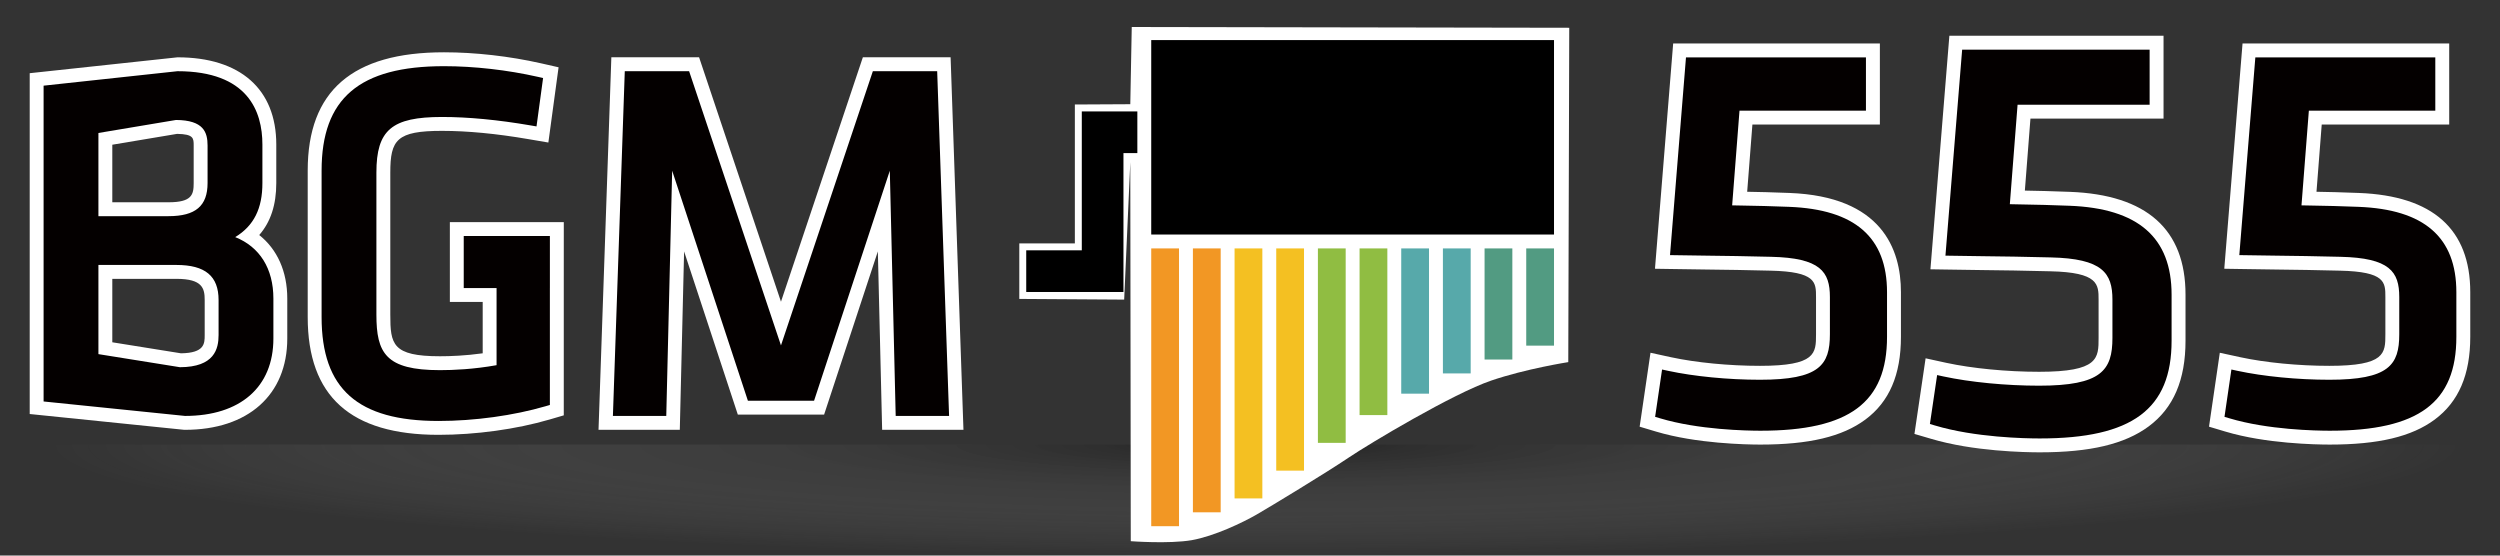 <?xml version="1.0" encoding="UTF-8" standalone="no"?>
<svg
   xmlns:dc="http://purl.org/dc/elements/1.1/"
   xmlns:cc="http://creativecommons.org/ns#"
   xmlns:rdf="http://www.w3.org/1999/02/22-rdf-syntax-ns#"
   xmlns:svg="http://www.w3.org/2000/svg"
   xmlns="http://www.w3.org/2000/svg"
   xmlns:xlink="http://www.w3.org/1999/xlink"
   xmlns:sodipodi="http://sodipodi.sourceforge.net/DTD/sodipodi-0.dtd"
   xmlns:inkscape="http://www.inkscape.org/namespaces/inkscape"
   version="1.1"
   id="レイヤー_1"
   x="0px"
   y="0px"
   width="180px"
   height="40px"
   viewBox="0 0 180 40"
   enable-background="new 0 0 180 40"
   xml:space="preserve"
   inkscape:version="0.91 r13725"
   sodipodi:docname="bgm555-logo - 2015-05-05 - コピー.svg"><rect x="0" y="0" width="180" height="40" fill="#333333" stroke="none"/><defs
     id="defs4521"><radialGradient
       inkscape:collect="always"
       xlink:href="#SVGID_1_-3"
       id="radialGradient4421"
       cx="22.5"
       cy="28.288"
       fx="22.5"
       fy="28.288"
       r="7.5"
       gradientTransform="matrix(-11.6,-1.2718387e-6,1.5472963e-7,-1.069,351.42,62.246)"
       gradientUnits="userSpaceOnUse" /><radialGradient
       id="SVGID_1_-3"
       cx="90.498"
       cy="31.048"
       r="8.038"
       fx="82.46"
       fy="31.059"
       gradientTransform="matrix(0.008,1,-7.963,0.065,337.002,-61.473)"
       gradientUnits="userSpaceOnUse"><stop
         offset="0"
         style="stop-color:#000000"
         id="stop3459" /><stop
         offset="0.613"
         style="stop-color:#9F9F9F;stop-opacity:0.387"
         id="stop3461" /><stop
         offset="1"
         style="stop-color:#FFFFFF;stop-opacity:0"
         id="stop3463" /></radialGradient></defs><sodipodi:namedview
     pagecolor="#ffffff"
     bordercolor="#666666"
     borderopacity="1"
     objecttolerance="10"
     gridtolerance="10"
     guidetolerance="10"
     inkscape:pageopacity="0"
     inkscape:pageshadow="2"
     inkscape:window-width="1680"
     inkscape:window-height="988"
     id="namedview4519"
     showgrid="true"
     inkscape:zoom="20.144686"
     inkscape:cx="84.502159"
     inkscape:cy="19.947803"
     inkscape:window-x="-8"
     inkscape:window-y="-8"
     inkscape:window-maximized="1"
     inkscape:current-layer="レイヤー_1"
     inkscape:snap-to-guides="true"
     inkscape:snap-grids="true"
     inkscape:snap-page="true"
     showguides="false"
     inkscape:snap-bbox="true"><inkscape:grid
       type="xygrid"
       id="grid5125" /></sodipodi:namedview><radialGradient
     id="SVGID_1_"
     cx="90.498"
     cy="31.048"
     r="8.038"
     fx="82.46"
     fy="31.059"
     gradientTransform="matrix(0.008,1,-7.976,0.065,337.405,-41.473)"
     gradientUnits="userSpaceOnUse"><stop
       offset="0"
       style="stop-color:#000000"
       id="stop4443" /><stop
       offset="0.613"
       style="stop-color:#9F9F9F;stop-opacity:0.387"
       id="stop4445" /><stop
       offset="1"
       style="stop-color:#FFFFFF;stop-opacity:0"
       id="stop4447" /></radialGradient><rect
     style="opacity:0.3;fill:url(#radialGradient4421);fill-opacity:1"
     id="rect4401"
     width="174"
     height="8.017"
     x="3.421"
     y="32.007" /><g
     id="g4451"><path
       fill="#040000"
       d="M2.639,29.357V5.719l0.446-0.048c9.662-1.044,9.662-1.044,9.691-1.044c5.757,0,6.616,3.623,6.616,5.782   v2.771c0,1.662-0.493,2.916-1.502,3.809c1.486,0.9,2.293,2.47,2.293,4.507v2.88c0,3.745-2.63,6.071-6.864,6.071L2.639,29.357z    M13.034,25.945c1.927-0.011,2.204-0.881,2.204-1.821v-2.521c0-1.053-0.307-2.026-2.531-2.026H7.586v5.494L13.034,25.945z    M12.131,15.064c1.92,0,2.314-0.753,2.314-1.884v-2.699c0-0.62,0-1.322-1.735-1.342L7.586,9.997v5.067H12.131z"
       id="path4453" /><path
       fill="#FFFFFF"
       d="M12.777,5.127c5.063,0,6.116,2.872,6.116,5.282v2.771c0,1.836-0.612,3.074-1.957,3.892   c1.762,0.703,2.748,2.264,2.748,4.424v2.88c0,3.489-2.379,5.571-6.364,5.571L3.139,28.906V6.168   C3.139,6.168,12.774,5.127,12.777,5.127 M7.086,15.564h5.045c1.947,0,2.814-0.735,2.814-2.384v-2.699   c0-0.951-0.276-1.832-2.275-1.843L7.086,9.574V15.564 M12.955,26.439c2.487-0.006,2.783-1.323,2.783-2.315v-2.521   c0-1.725-0.963-2.526-3.031-2.526H7.086v6.42L12.955,26.439 M12.777,4.127c-0.057,0-0.057,0-9.745,1.047L2.139,5.27v0.898v22.738   v0.903l0.898,0.092l10.181,1.041l0.051,0.005h0.051c4.542,0,7.364-2.518,7.364-6.571v-2.88c0-1.947-0.72-3.545-2.019-4.573   c0.824-0.943,1.228-2.18,1.228-3.743v-2.771C19.893,6.417,17.299,4.127,12.777,4.127L12.777,4.127z M8.086,10.42l4.662-0.781   c1.197,0.019,1.197,0.315,1.197,0.842v2.699c0,0.836-0.126,1.384-1.814,1.384H8.086V10.42L8.086,10.42z M8.086,20.077h4.621   c1.878,0,2.031,0.691,2.031,1.526v2.521c0,0.605,0,1.291-1.707,1.314l-4.945-0.794V20.077L8.086,20.077z"
       id="path4455" /></g><g
     id="g4457"><polygon
       fill="#040000"
       points="64.002,30.447 63.636,15.197 58.975,29.352 53.486,29.352 48.826,15.198 48.459,30.447    43.611,30.447 44.501,4.625 49.975,4.625 56.23,23.296 62.486,4.625 67.96,4.625 68.852,30.447  "
       id="polygon4459" /><path
       fill="#FFFFFF"
       d="M67.477,5.125l0.857,24.822H64.49l-0.424-17.655l-5.453,16.56h-4.765l-5.452-16.56l-0.425,17.655h-3.842   l0.855-24.822h4.631L56.23,24.87l6.616-19.745H67.477 M68.443,4.125h-0.966h-4.631h-0.72l-0.229,0.682L56.23,21.723L50.563,4.807   l-0.229-0.682h-0.72h-4.631h-0.966l-0.033,0.966l-0.855,24.822l-0.036,1.034h1.035h3.842h0.976l0.023-0.976l0.286-11.869   l3.642,11.061l0.226,0.688h0.724h4.765h0.724l0.226-0.688l3.643-11.062l0.286,11.869l0.023,0.976h0.976h3.844h1.035l-0.036-1.034   L68.477,5.09L68.443,4.125L68.443,4.125z"
       id="path4461" /></g><g
     id="g4463"><path
       fill="#040000"
       d="M126.758,31.512c-1.016,0-4.552-0.066-7.382-0.916l-0.766-0.229l0.641-4.365l0.967,0.211   c1.828,0.394,4.257,0.629,6.497,0.629c4.231,0,4.537-1.049,4.537-2.776v-2.681c0-1.397-0.262-2.319-3.755-2.396   c-1.76-0.046-3.143-0.064-4.446-0.08l-3.352-0.049l1.23-15.228h13.918v4.836h-9.141l-0.453,5.83l0.299,0.006   c1.04,0.019,1.873,0.034,3.272,0.09c5.003,0.19,7.54,2.427,7.54,6.647v3.213c0.001,2.56-0.771,4.378-2.36,5.558   C132.462,30.955,130.092,31.512,126.758,31.512z"
       id="path4465" /><path
       fill="#FFFFFF"
       d="M134.348,4.131v3.836h-9.104l-0.529,6.819l0.828,0.016c1.037,0.019,1.867,0.034,3.262,0.09   c4.75,0.181,7.061,2.191,7.061,6.148v3.213c0.002,4.737-2.723,6.759-9.107,6.759c-0.998,0-4.473-0.064-7.238-0.895l-0.352-0.105   l0.5-3.408l0.443,0.097c1.854,0.399,4.322,0.641,6.604,0.641c4.283,0,5.037-1.057,5.037-3.276v-2.681   c0-1.817-0.676-2.817-4.244-2.896c-1.824-0.048-3.246-0.065-4.594-0.082c-0.746-0.009-2.674-0.039-2.674-0.039l1.15-14.236H134.348    M135.348,3.131h-1h-12.957h-0.923l-0.074,0.919l-1.15,14.236l-0.086,1.064l1.067,0.017c0,0,1.931,0.03,2.678,0.039l0.143,0.002   c1.301,0.016,2.683,0.034,4.437,0.08c3.271,0.073,3.271,0.838,3.271,1.896v2.681c0,1.371,0,2.276-4.037,2.276   c-2.207,0-4.597-0.231-6.393-0.618l-0.441-0.096l-1.047-0.229l-0.155,1.06l-0.5,3.408l-0.126,0.855l0.828,0.248l0.352,0.105   c2.896,0.869,6.492,0.937,7.525,0.937c3.492,0,5.89-0.572,7.545-1.8c1.726-1.28,2.563-3.229,2.563-5.959V21.04   c0-3.121-1.392-6.895-8.022-7.147c-1.306-0.052-2.143-0.07-3.049-0.086l0.376-4.84h8.178h1v-1V4.131V3.131L135.348,3.131z"
       id="path4467" /></g><g
     id="g4469"><path
       fill="#040000"
       d="M146.863,32.068c-1.059,0-4.741-0.069-7.698-0.957l-0.769-0.225l0.662-4.485l0.965,0.212   c1.904,0.411,4.444,0.656,6.793,0.656c4.459,0,4.781-1.111,4.781-2.94v-2.754c0-1.438-0.284-2.462-3.962-2.542   c-1.938-0.052-3.435-0.07-4.858-0.087l-3.245-0.048l1.284-15.824h14.457v4.969h-9.545l-0.48,6.17l0.402,0.008   c1.098,0.021,1.956,0.037,3.369,0.093c5.199,0.197,7.836,2.52,7.836,6.901v3.313c0.002,2.659-0.8,4.547-2.451,5.771   C152.801,31.49,150.334,32.068,146.863,32.068z"
       id="path4471" /><path
       fill="#FFFFFF"
       d="M154.773,3.574v3.969h-9.508l-0.557,7.159l0.932,0.019c1.063,0.02,1.924,0.036,3.359,0.093   c4.949,0.188,7.355,2.282,7.355,6.402v3.313c0.004,4.934-2.836,7.039-9.492,7.039c-1.041,0-4.662-0.067-7.555-0.936l-0.354-0.104   l0.52-3.524l0.441,0.097c1.938,0.418,4.521,0.668,6.9,0.668c4.49,0,5.281-1.108,5.281-3.44v-2.754c0-1.91-0.711-2.96-4.451-3.042   c-1.938-0.052-3.438-0.07-4.863-0.087c-0.758-0.01-2.709-0.04-2.709-0.04l1.203-14.832H154.773 M155.773,2.574h-1h-13.496h-0.922   l-0.075,0.919l-1.203,14.832l-0.086,1.064l1.067,0.017c0,0,1.953,0.03,2.712,0.04c1.433,0.017,2.914,0.035,4.849,0.087   c3.479,0.076,3.479,0.944,3.479,2.042v2.754c0,1.47,0,2.44-4.281,2.44c-2.315,0-4.816-0.241-6.689-0.646l-0.438-0.096l-1.047-0.229   l-0.156,1.061l-0.52,3.524l-0.127,0.86l0.835,0.245l0.354,0.104c3.017,0.905,6.761,0.976,7.836,0.976   c3.631,0,6.122-0.593,7.839-1.866c1.788-1.325,2.655-3.345,2.653-6.174v-3.313c0-4.701-2.799-7.191-8.317-7.401   c-1.386-0.055-2.259-0.072-3.25-0.091l0.402-5.181h8.583h1v-1V3.574V2.574L155.773,2.574z"
       id="path4473" /></g><g
     id="g4475"><path
       fill="#040000"
       d="M167.752,31.512c-1.017,0-4.554-0.066-7.382-0.916l-0.766-0.229l0.639-4.365l0.969,0.211   c1.828,0.394,4.257,0.629,6.497,0.629c4.231,0,4.537-1.049,4.537-2.776v-2.681c0-1.397-0.262-2.319-3.755-2.396   c-1.762-0.046-3.144-0.064-4.444-0.08l-3.358-0.049l1.235-15.228h13.918v4.836h-9.141l-0.454,5.83l0.3,0.006   c1.04,0.019,1.873,0.034,3.272,0.09c5.001,0.19,7.538,2.427,7.538,6.647v3.213c0.002,2.56-0.77,4.378-2.359,5.558   C173.456,30.955,171.086,31.512,167.752,31.512z"
       id="path4477" /><path
       fill="#FFFFFF"
       d="M175.342,4.131v3.836h-9.104l-0.531,6.819l0.83,0.016c1.037,0.019,1.867,0.034,3.262,0.09   c4.75,0.181,7.059,2.191,7.059,6.148v3.213c0.004,4.737-2.721,6.759-9.105,6.759c-0.998,0-4.475-0.064-7.238-0.895l-0.352-0.105   l0.498-3.408l0.445,0.097c1.854,0.399,4.32,0.641,6.604,0.641c4.283,0,5.037-1.057,5.037-3.276v-2.681   c0-1.817-0.678-2.817-4.244-2.896c-1.828-0.048-3.25-0.065-4.596-0.082c-0.744-0.009-2.676-0.039-2.676-0.039l1.154-14.236H175.342    M176.342,3.131h-1h-12.957h-0.922l-0.075,0.919l-1.154,14.236l-0.086,1.064l1.067,0.017c0,0,1.935,0.03,2.68,0.039l0.146,0.002   c1.298,0.016,2.679,0.034,4.435,0.08c3.271,0.073,3.271,0.838,3.271,1.896v2.681c0,1.371,0,2.276-4.037,2.276   c-2.207,0-4.597-0.231-6.393-0.618l-0.444-0.097l-1.047-0.227l-0.154,1.06l-0.498,3.408l-0.125,0.854l0.827,0.248l0.352,0.105   c2.894,0.869,6.491,0.937,7.525,0.937c3.492,0,5.89-0.572,7.545-1.8c1.725-1.281,2.563-3.23,2.561-5.96V21.04   c0-4.54-2.698-6.945-8.021-7.147c-1.307-0.052-2.144-0.07-3.051-0.086l0.377-4.84h8.179h1v-1V4.131V3.131L176.342,3.131z"
       id="path4479" /></g><path
     style="fill:#ffffff"
     inkscape:connector-curvature="0"
     id="path4483"
     d="M 81.486,1.944 81.381,7.503 77.39,7.524 l 0,10 -4,0 0,3.998 7.551,0.05 L 81.388,11.522 l -0.007,-0.021 0.035,27.465 c 0,0 2.738,0.207 4.386,-0.073 1.64,-0.291 3.681,-1.273 4.671,-1.843 0.991,-0.57 5.06,-3.041 6.601,-4.082 1.539,-1.039 7.559,-4.633 10.29,-5.565 2.49,-0.85 5.552,-1.33 5.552,-1.33 l 0.07,-24.073 z"
     sodipodi:nodetypes="ccccccccccccccccc" /><rect
     style="fill:#f29724"
     id="rect4485"
     height="20"
     width="2"
     y="17.886"
     x="82.889" /><rect
     style="fill:#f29724"
     id="rect4487"
     height="19"
     width="2"
     y="17.886"
     x="85.889" /><rect
     style="fill:#f4c022"
     id="rect4489"
     height="18"
     width="2"
     y="17.886"
     x="88.889" /><rect
     style="fill:#f4c022"
     id="rect4491"
     height="16"
     width="2"
     y="17.886"
     x="91.889" /><rect
     style="fill:#57a9aa"
     id="rect4493"
     height="10.458"
     width="2"
     y="17.886"
     x="100.889" /><rect
     style="fill:#57a9aa"
     id="rect4495"
     height="9"
     width="2"
     y="17.886"
     x="103.889" /><rect
     style="fill:#90bd42"
     id="rect4497"
     height="14"
     width="2"
     y="17.886"
     x="94.889" /><rect
     style="fill:#529b82"
     id="rect4499"
     height="7"
     width="2"
     y="17.886"
     x="109.889" /><rect
     style="fill:#529b82"
     id="rect4501"
     height="8"
     width="2"
     y="17.886"
     x="106.889" /><rect
     style="fill:#90bd42"
     id="rect4503"
     height="12"
     width="2"
     y="17.886"
     x="97.889" /><rect
     id="rect4505"
     height="14"
     width="29"
     y="2.886"
     x="82.889" /><polygon
     id="polygon4507"
     points="73.889,21.023 80.889,21.023 80.889,11.023 81.889,11.023 81.889,8.023 77.889,8.023 77.889,18.023 73.889,18.023 " /><g
     id="g4509"><path
       fill="#040000"
       d="M31.572,30.809c-6.083,0-8.917-2.536-8.917-7.98V12.281c0-5.469,2.959-8.016,9.312-8.016   c2.205,0,4.643,0.276,6.865,0.778l0.828,0.188l-0.604,4.451L38.11,9.521c-2.317-0.397-4.432-0.599-6.286-0.599   c-3.585,0-4.223,0.918-4.223,3.503v10.224c0,2.435,0.386,3.502,4.078,3.502c0.845,0,2.123-0.051,3.574-0.281v-4.628h-2.364v-4.749   h7.203l-0.001,13.04l-0.666,0.194C37.069,30.414,34.208,30.809,31.572,30.809z"
       id="path4511" /><path
       fill="#FFFFFF"
       d="M31.967,4.765c2.166,0,4.564,0.271,6.754,0.766l0.381,0.086l-0.473,3.485l-0.434-0.074   c-2.344-0.402-4.486-0.606-6.371-0.606c-3.619,0-4.723,0.936-4.723,4.003v10.224c0,2.768,0.66,4.002,4.578,4.002   c0.963,0,2.426-0.063,4.074-0.358v-5.551h-2.364v-3.749h6.203v3.748h-0.001v8.417l-0.307,0.09   c-2.305,0.673-5.118,1.062-7.712,1.062c-5.82,0-8.417-2.308-8.417-7.48V12.281C23.155,7.083,25.873,4.765,31.967,4.765    M31.967,3.765c-6.603,0-9.812,2.786-9.812,8.516v10.547c0,5.706,3.081,8.48,9.417,8.48c2.681,0,5.594-0.401,7.993-1.102   l0.308-0.09l0.719-0.211v-0.749V20.74l0.001-3.748l0-1h-1h-6.203h-1v1v3.749v1h1h1.364v3.697c-1.243,0.172-2.33,0.212-3.074,0.212   c-3.441,0-3.578-0.866-3.578-3.002V12.425c0-2.363,0.463-3.003,3.723-3.003c1.826,0,3.912,0.199,6.202,0.592l0.435,0.074   l1.02,0.174l0.139-1.025l0.473-3.485l0.124-0.907l-0.893-0.203l-0.381-0.086C36.685,4.046,34.208,3.765,31.967,3.765L31.967,3.765z   "
       id="path4513" /></g><path
     fill="#211613"
     d="M88.5,9.886"
     id="path4515" /><path
     fill="#211613"
     d="M114.875,9.886"
     id="path4517" /></svg>